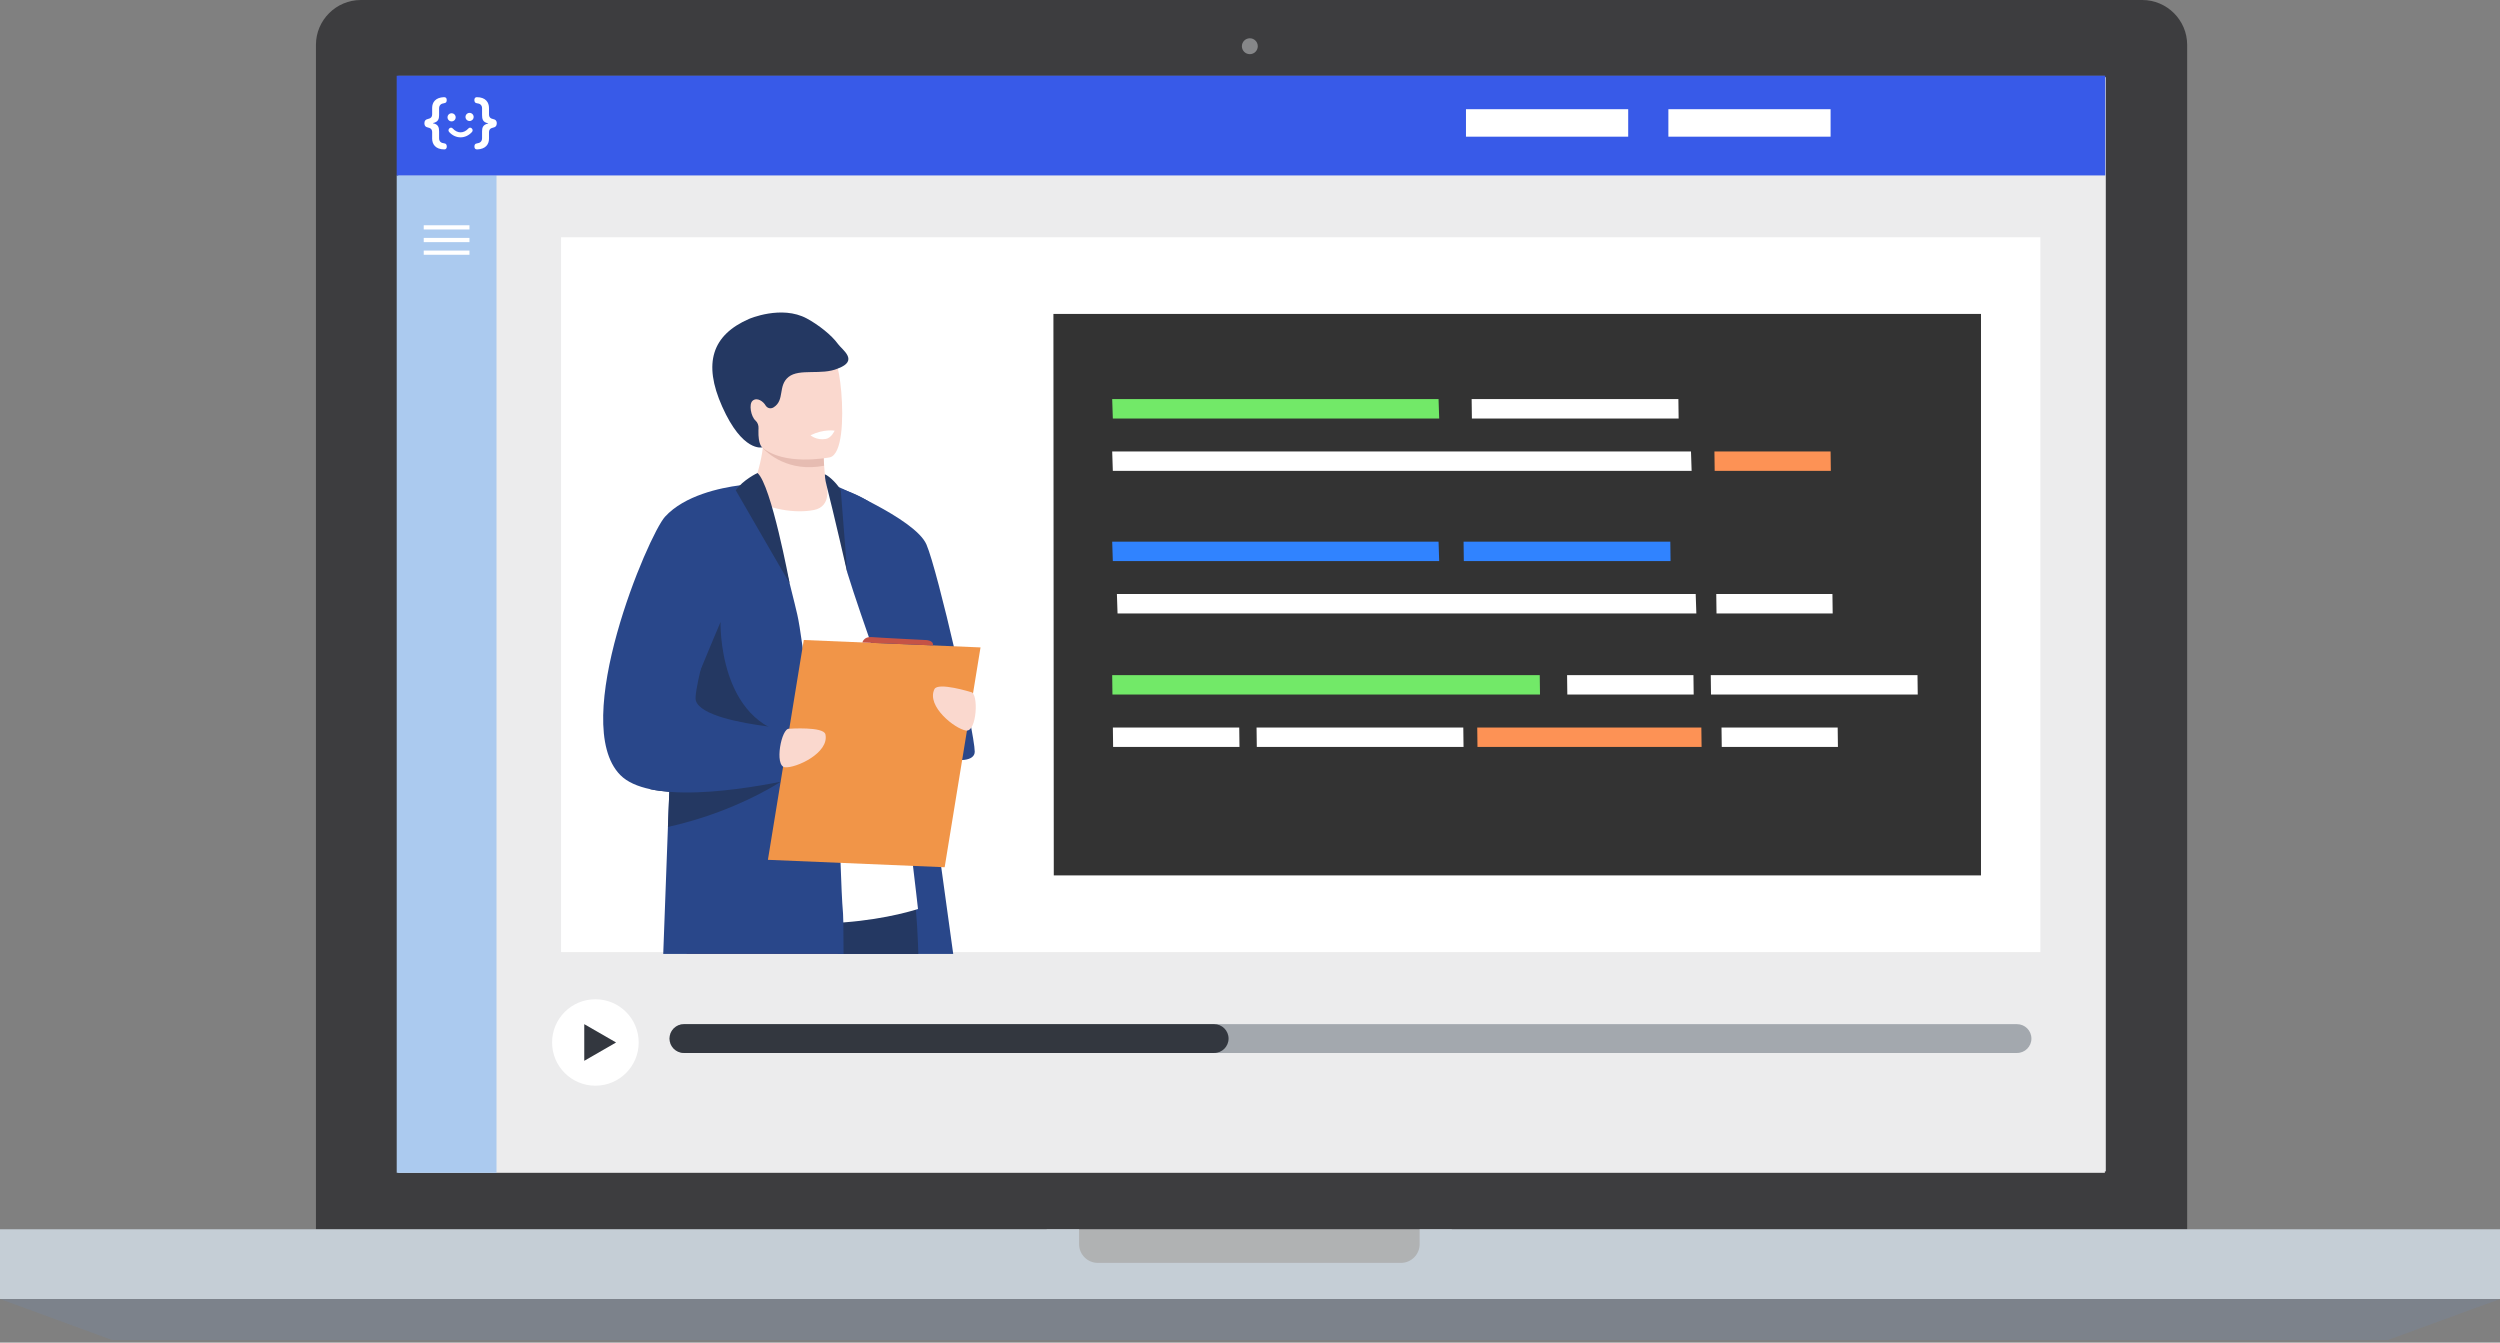 <svg width="486" height="261" viewBox="0 0 486 261" fill="none" xmlns="http://www.w3.org/2000/svg">
<rect x="0" y="0" width="486" height="261" fill="#808080" stroke="none"/>
<g clip-path="url(#clip0_91_1149)">
<path d="M416.461 0H70.15C65.346 0 61.419 3.919 61.419 8.709V239.012H425.184V8.709C425.184 3.919 421.257 0 416.461 0Z" fill="#3D3D3F"/>
<path d="M409.367 15.005H77.604V227.719H409.367V15.005Z" fill="#ECECED"/>
<path d="M464.17 260.511H21.826L0 252.521H486L464.17 260.511Z" fill="#7C828B"/>
<path d="M244.512 8.987C244.512 9.838 243.828 10.529 242.967 10.529C242.106 10.529 241.422 9.838 241.422 8.987C241.422 8.136 242.114 7.441 242.967 7.441C243.82 7.441 244.512 8.128 244.512 8.987Z" fill="#868789"/>
<path d="M282.224 238.974H203.466V246.956H282.224V238.974Z" fill="#B0B2B3"/>
<path d="M275.98 238.974V241.874C275.98 243.872 274.342 245.506 272.345 245.506H213.411C211.413 245.506 209.776 243.872 209.776 241.874V238.974H0V252.521H486V238.974H275.984H275.98Z" fill="#C5CED6"/>
<path d="M409.183 14.761H77.421V227.994H409.183V14.761Z" fill="#ECECED"/>
<path d="M77.121 34.093L77.121 227.995H96.521L96.521 34.093H77.121Z" fill="#ABCAEF"/>
<path d="M91.264 43.791H82.373V44.61H91.264V43.791Z" fill="white"/>
<path d="M91.264 46.25H82.373V47.069H91.264V46.25Z" fill="white"/>
<path d="M91.264 48.709H82.373V49.527H91.264V48.709Z" fill="white"/>
<path d="M409.259 14.721H77.116V34.104H409.259V14.721Z" fill="#385AE8"/>
<path d="M95.062 20.988V22.239C95.062 22.838 95.398 23.058 95.959 23.174C96.287 23.245 96.572 23.437 96.572 23.973C96.572 24.508 96.287 24.708 95.959 24.784C95.359 24.911 95.062 25.139 95.062 25.75V26.969C95.062 28.031 94.43 28.986 92.764 29.05C92.364 29.05 92.228 28.83 92.228 28.483C92.228 28.135 92.356 27.916 92.744 27.872C93.293 27.808 93.713 27.516 93.713 26.873V25.538C93.713 24.843 93.869 24.224 94.894 24.017V23.965C93.841 23.777 93.713 23.126 93.713 22.367V21.044C93.713 20.413 93.281 20.122 92.744 20.078C92.356 20.058 92.216 19.782 92.216 19.438C92.216 19.167 92.352 18.891 92.68 18.891C94.43 18.891 95.062 19.922 95.062 20.992V20.988Z" fill="white"/>
<path d="M84.01 26.948V25.698C84.01 25.099 83.674 24.879 83.113 24.763C82.785 24.691 82.501 24.5 82.501 23.964C82.501 23.429 82.785 23.229 83.113 23.153C83.713 23.025 84.01 22.798 84.01 22.186V20.968C84.01 19.905 84.642 18.951 86.308 18.887C86.708 18.887 86.844 19.106 86.844 19.454C86.844 19.802 86.716 20.021 86.328 20.065C85.779 20.129 85.359 20.421 85.359 21.064V22.398C85.359 23.093 85.203 23.712 84.178 23.92V23.972C85.231 24.16 85.359 24.811 85.359 25.57V26.892C85.359 27.524 85.791 27.815 86.328 27.859C86.716 27.879 86.856 28.155 86.856 28.498C86.856 28.77 86.72 29.046 86.392 29.046C84.642 29.046 84.01 28.015 84.01 26.944V26.948Z" fill="white"/>
<path d="M87.79 23.599C88.228 23.599 88.582 23.245 88.582 22.808C88.582 22.371 88.228 22.017 87.79 22.017C87.352 22.017 86.997 22.371 86.997 22.808C86.997 23.245 87.352 23.599 87.79 23.599Z" fill="white"/>
<path d="M91.284 23.526C91.722 23.526 92.077 23.172 92.077 22.735C92.077 22.299 91.722 21.944 91.284 21.944C90.847 21.944 90.492 22.299 90.492 22.735C90.492 23.172 90.847 23.526 91.284 23.526Z" fill="white"/>
<path d="M91.063 24.972C90.154 25.979 88.917 25.979 88.008 24.972C87.584 24.505 86.895 25.196 87.316 25.663C88.565 27.045 90.502 27.045 91.751 25.663C92.172 25.2 91.483 24.505 91.059 24.972H91.063Z" fill="white"/>
<path d="M316.521 21.229H284.986V26.57H316.521V21.229Z" fill="white"/>
<path d="M355.867 21.229H324.333V26.57H355.867V21.229Z" fill="white"/>
<path d="M396.649 46.128H109.072V185.085H396.649V46.128Z" fill="white"/>
<path d="M385.104 170.182H204.856L204.784 61.035H385.104V170.182Z" fill="#333333"/>
<path d="M279.779 81.359H216.334L216.21 77.58H279.655L279.779 81.359Z" fill="#72E968"/>
<path d="M326.326 81.359H286.136L286.088 77.58H326.278L326.326 81.359Z" fill="white"/>
<path d="M328.853 91.542H216.334L216.21 87.763H328.728L328.853 91.542Z" fill="white"/>
<path d="M355.915 91.543H333.332L333.284 87.764H355.867L355.915 91.543Z" fill="#FD9255"/>
<path d="M279.779 109.077H216.334L216.21 105.298H279.655L279.779 109.077Z" fill="#3083FF"/>
<path d="M324.756 109.077H284.567L284.519 105.298H324.708L324.756 109.077Z" fill="#3083FF"/>
<path d="M329.769 119.258H217.25L217.126 115.479H329.644L329.769 119.258Z" fill="white"/>
<path d="M356.273 119.258H333.69L333.642 115.479H356.225L356.273 119.258Z" fill="white"/>
<path d="M299.376 135.021H216.258L216.21 131.242H299.324L299.376 135.021Z" fill="#72E968"/>
<path d="M329.252 135.021H304.688L304.64 131.242H329.204L329.252 135.021Z" fill="white"/>
<path d="M372.809 135.021H332.619L332.571 131.242H372.761L372.809 135.021Z" fill="white"/>
<path d="M240.955 145.205H216.39L216.342 141.426H240.907L240.955 145.205Z" fill="white"/>
<path d="M330.79 145.205H287.222L287.174 141.426H330.742L330.79 145.205Z" fill="#FD9255"/>
<path d="M284.512 145.205H244.322L244.274 141.426H284.464L284.512 145.205Z" fill="white"/>
<path d="M357.293 145.205H334.71L334.662 141.426H357.245L357.293 145.205Z" fill="white"/>
<path d="M185.297 185.448H161.133C160.901 183.563 160.697 181.573 160.513 179.492C160.188 175.765 159.94 171.754 159.756 167.584C159.712 166.621 159.672 165.65 159.64 164.675C159.592 163.433 159.552 162.175 159.516 160.908C159.456 158.759 159.412 156.59 159.376 154.405V154.397C159.332 151.612 159.312 148.804 159.308 146.011C159.308 145.312 159.308 144.613 159.308 143.918C159.308 143.259 159.308 142.608 159.312 141.957C159.332 135.94 159.424 130.04 159.552 124.555C159.828 112.415 160.28 102.3 160.521 97.438C160.617 95.441 160.681 94.33 160.681 94.33C160.681 94.33 160.685 94.33 160.689 94.33C160.745 94.338 161.109 94.406 161.686 94.546C162.11 94.65 162.646 94.79 163.255 94.977C163.807 95.145 164.416 95.349 165.056 95.592C165.056 95.592 165.06 95.592 165.064 95.592C166.153 96.012 167.326 96.543 168.431 97.214C168.447 97.222 168.463 97.23 168.483 97.238C170.289 98.357 171.918 99.839 172.663 101.792C173.299 103.454 174.793 112.387 176.598 124.251C176.65 124.591 176.698 124.931 176.75 125.274C177.703 131.574 178.736 138.641 179.773 145.86C180.87 153.51 181.967 161.32 182.975 168.558C183.836 174.766 184.633 180.551 185.305 185.445L185.297 185.448Z" fill="#29478A"/>
<path d="M178.53 185.448H150.402C149.862 183.131 149.357 180.898 148.909 178.805C147.672 173.032 146.859 168.298 146.903 165.758C146.923 164.567 147.375 163.632 148.148 162.917C148.681 162.426 149.361 162.034 150.162 161.731C152.536 160.832 155.943 160.684 159.514 160.912C160.727 160.988 161.956 161.104 163.169 161.251C169.854 162.062 176.06 163.712 176.06 163.712C176.06 163.712 176.476 165.386 176.964 168.314C177.333 170.511 177.745 173.416 178.049 176.843C178.225 178.837 178.369 181.006 178.45 183.319C178.474 184.014 178.498 184.725 178.526 185.452L178.53 185.448Z" fill="#243862"/>
<path d="M165.541 165.788L165.26 167.818L163.899 177.665L163.667 179.347L162.822 185.451H133.51C133.282 181.416 133.073 177.485 133.033 174.058C133.029 173.678 133.025 173.307 133.025 172.939C133.025 167.778 133.482 163.951 134.963 162.984C136.644 161.889 142.217 162.189 148.154 162.916C148.747 162.988 149.343 163.064 149.94 163.144C153.398 163.607 156.861 164.182 159.644 164.674C161.089 164.929 162.35 165.165 163.331 165.353C164.716 165.617 165.545 165.788 165.545 165.788H165.541Z" fill="#C55346"/>
<path d="M133.025 99.407C133.025 99.407 149.131 89.016 160.681 94.329C162.522 95.176 164.62 97.537 166.125 99.191C170.301 103.781 178.46 176.707 178.46 176.707C178.46 176.707 155.3 184.533 133.029 174.051V99.403L133.025 99.407Z" fill="white"/>
<path d="M161.592 94.066C161.592 94.066 177.894 100.733 180.104 105.854C182.314 110.976 189.488 142.435 189.488 146.122C189.488 149.81 176.993 146.945 174.98 140.997C173.31 136.055 167.673 120.879 164.703 111.279L161.592 94.061V94.066Z" fill="#29478A"/>
<path d="M158.209 99.147C154.65 99.842 149.422 99.099 145.595 96.582C147.324 92.464 148.033 89.212 148.285 87.107C148.301 86.995 148.309 86.887 148.321 86.783C148.437 85.692 148.417 84.953 148.365 84.614H157.565C157.565 84.614 160.079 85.76 160.079 86.555C160.079 86.979 160.079 87.386 160.091 87.774C160.111 88.828 160.151 89.751 160.207 90.542C160.383 93.119 160.679 94.333 160.679 94.333C160.679 94.333 161.804 98.448 158.209 99.151V99.147Z" fill="#FAD8CE"/>
<path d="M160.207 90.54C153.237 91.882 149.19 88.083 148.281 87.108C148.153 86.968 148.085 86.884 148.085 86.884C148.157 86.849 148.237 86.817 148.317 86.781C150.911 85.734 156.8 86.565 160.087 87.767C160.107 88.822 160.147 89.745 160.203 90.536L160.207 90.54Z" fill="#E6BCB2"/>
<path d="M146.003 83.106C147.248 89.797 155.899 89.577 159.639 89.154C160.691 89.038 161.352 88.902 161.352 88.902C162.537 88.587 163.202 86.721 163.506 84.28C164.114 79.446 163.346 72.352 162.529 70.538C161.296 67.805 158.978 64.853 150.267 66.986C141.555 69.12 144.406 74.533 146.003 83.106Z" fill="#FAD8CE"/>
<path d="M162.853 66.805C161.664 65.159 159.138 63.15 156.844 61.912C151.92 59.251 145.615 61.996 145.587 62.008C138.473 65.127 136.611 70.561 140.387 79.026C144.374 87.974 148.173 86.967 148.173 86.967C148.173 86.967 147.368 86.468 147.44 83.68C147.444 83.52 147.452 83.388 147.456 83.276C147.493 82.705 147.292 82.13 146.864 81.75C145.979 80.963 145.551 78.582 146.288 77.919C147.18 77.12 148.433 78.091 148.838 78.838C149.186 79.365 149.814 79.549 150.399 79.181C152.613 77.783 151.176 74.991 153.289 73.281C155.407 71.571 159.699 73.005 162.873 71.643C167.029 70.097 163.746 68.048 162.849 66.809L162.853 66.805Z" fill="#243862"/>
<path d="M163.998 185.45H128.933C129.185 178.195 129.505 169.53 129.845 160.762C129.933 158.488 130.022 156.203 130.11 153.938C130.15 152.98 130.186 152.025 130.222 151.07C130.998 131.591 131.767 114.002 131.927 113.055C132.295 110.91 132.644 109.084 133.02 107.502C134.121 102.888 135.49 100.359 138.477 98.182C138.769 97.963 141.155 96.76 143.261 95.717C144.978 94.867 146.507 94.124 146.555 94.103C146.904 94.271 147.288 94.755 147.692 95.47C148.097 96.185 148.521 97.14 148.957 98.254C150.559 102.361 152.292 108.649 153.493 113.347C153.493 113.355 153.497 113.359 153.497 113.363C153.497 113.367 153.497 113.371 153.497 113.371C154.274 116.407 154.826 118.764 154.986 119.443C155.255 120.585 155.611 122.798 156.027 125.795V125.803C156.592 129.889 157.268 135.434 157.985 141.726C158.057 142.377 158.133 143.028 158.205 143.688C158.289 144.443 158.377 145.206 158.461 145.977C158.489 146.228 158.517 146.476 158.541 146.724C158.818 149.216 159.094 151.789 159.37 154.402V154.41C159.606 156.567 162.881 158.125 163.109 160.322C163.125 160.482 163.141 160.805 163.165 161.257C163.209 162.188 163.257 163.658 163.317 165.364C163.342 166.123 163.37 166.926 163.402 167.748C163.53 171.4 163.69 175.403 163.866 177.324C163.874 177.416 163.882 177.532 163.89 177.672C163.91 178.055 163.926 178.622 163.942 179.334C163.97 180.844 163.986 183.001 163.99 185.458L163.998 185.45Z" fill="#29478A"/>
<path d="M140.079 120.902C140.067 120.946 139.522 140.597 154.335 142.986C169.147 145.375 159.307 146.006 159.307 146.006C159.307 146.006 131.435 144.823 130.975 144.088C130.515 143.353 140.083 120.902 140.083 120.902H140.079Z" fill="#243862"/>
<path d="M152.596 151.425C152.596 151.425 152.32 151.621 151.784 151.964C151.776 151.964 151.764 151.976 151.756 151.98C149.498 153.419 142.788 157.346 133.024 159.974C131.999 160.25 130.938 160.513 129.849 160.757C129.937 158.484 130.025 156.203 130.113 153.934C128.824 153.834 127.587 153.67 126.442 153.427C126.482 153.127 126.522 152.827 126.558 152.528C127.8 152.02 129.037 151.529 130.226 151.066C131.194 150.686 132.135 150.327 133.024 149.995C137.035 148.473 140.01 147.446 140.01 147.446L151.884 151.201L152.596 151.429V151.425Z" fill="#243862"/>
<path d="M155.74 151.096C155.74 151.096 154.214 151.476 151.784 151.963C151.776 151.963 151.768 151.963 151.76 151.967C147.28 152.866 139.75 154.124 133.024 154.057C132.032 154.045 131.059 154.009 130.114 153.933C128.825 153.833 127.588 153.669 126.443 153.425C123.985 152.906 121.927 152.031 120.578 150.661C110.574 140.49 126.039 103.993 129.289 100.442C133.084 96.295 140.014 94.841 143.842 94.342C144.002 94.322 144.154 94.302 144.302 94.282C145.647 94.122 146.512 94.09 146.56 94.086C146.56 94.086 146.26 95.049 145.759 96.683C145.563 97.314 145.339 98.049 145.091 98.864C142.741 106.542 138.205 121.634 136.207 130.147C135.475 133.263 135.082 135.496 135.262 136.16C136.043 139.068 144.126 140.562 149.246 141.221C151.384 141.497 153.005 141.629 153.366 141.653C153.39 141.653 153.414 141.653 153.442 141.657L153.738 142.867L154.446 145.775L155.143 148.632L155.74 151.084V151.096Z" fill="#29478A"/>
<path d="M183.642 168.591L149.281 167.149L156.251 124.416L190.612 125.858L183.642 168.591Z" fill="#F19548"/>
<path d="M153.438 141.668C153.438 141.668 160.127 141.2 160.463 142.758C161.244 146.386 154.715 149.362 152.597 149.158C150.479 148.954 151.9 141.424 153.438 141.668Z" fill="#FAD8CE"/>
<path d="M188.734 134.538C188.734 134.538 182.333 132.541 181.648 133.979C180.047 137.327 185.711 141.733 187.817 142.021C189.923 142.312 190.287 134.658 188.734 134.538Z" fill="#FAD8CE"/>
<path d="M147.253 91.949C147.253 91.949 144.438 93.287 143.029 95.309C143.029 95.309 153.546 113.533 153.502 113.362C153.454 113.19 149.947 94.286 147.257 91.949H147.253Z" fill="#243862"/>
<path d="M160.352 92.205C161.276 92.552 163.054 94.37 163.454 95.373L164.703 111.284C164.703 111.284 162.033 99.607 160.676 94.33C160.332 92.988 160.396 92.58 160.352 92.205Z" fill="#243862"/>
<path d="M167.645 124.895C167.645 124.895 167.917 123.709 169.483 123.848C171.048 123.984 179.835 124.416 179.835 124.416C179.835 124.416 181.529 124.388 181.373 125.47L167.649 124.895H167.645Z" fill="#C55346"/>
<path d="M157.566 84.614C157.566 84.614 158.707 85.653 160.548 85.329C161.641 85.137 162.25 83.723 162.25 83.723C162.25 83.723 160.152 83.347 157.566 84.614Z" fill="white"/>
<path d="M115.745 211.06C120.394 211.06 124.164 207.298 124.164 202.658C124.164 198.019 120.394 194.257 115.745 194.257C111.095 194.257 107.326 198.019 107.326 202.658C107.326 207.298 111.095 211.06 115.745 211.06Z" fill="white"/>
<path d="M119.765 202.658L113.58 199.095V206.222L119.765 202.658Z" fill="#33373F"/>
<path d="M392.102 199.095H132.964C131.414 199.095 130.158 200.349 130.158 201.895V201.899C130.158 203.446 131.414 204.699 132.964 204.699H392.102C393.652 204.699 394.908 203.446 394.908 201.899V201.895C394.908 200.349 393.652 199.095 392.102 199.095Z" fill="#A3A8AE"/>
<path d="M236.027 199.095H132.964C131.414 199.095 130.158 200.349 130.158 201.895V201.899C130.158 203.446 131.414 204.699 132.964 204.699H236.027C237.577 204.699 238.833 203.446 238.833 201.899V201.895C238.833 200.349 237.577 199.095 236.027 199.095Z" fill="#33373F"/>
</g>
<defs>
<clipPath id="clip0_91_1149">
<rect width="486" height="261" fill="white"/>
</clipPath>
</defs>
</svg>
